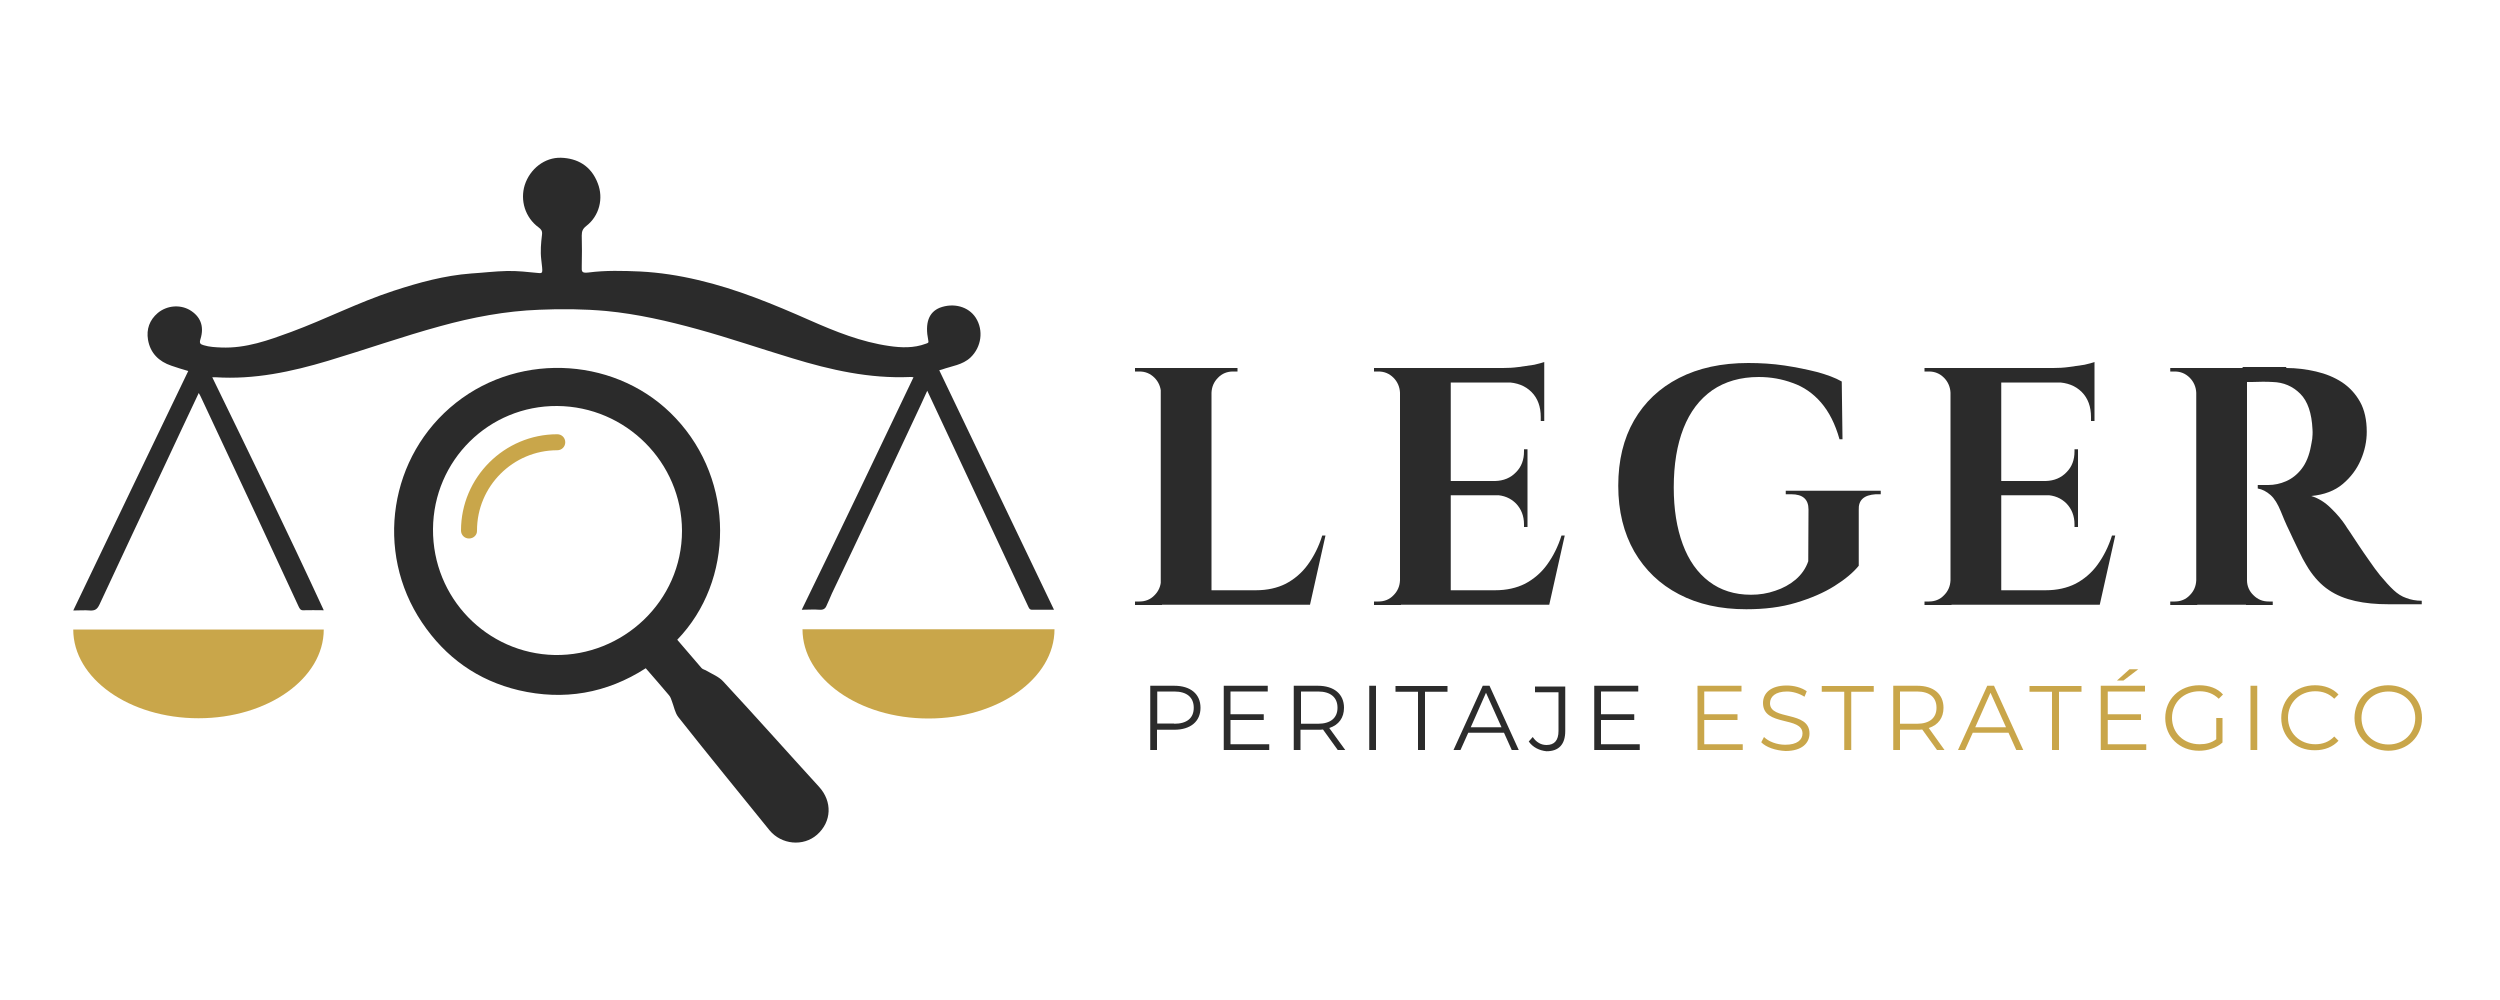 <svg xmlns="http://www.w3.org/2000/svg" xmlns:xlink="http://www.w3.org/1999/xlink" id="Capa_1" x="0px" y="0px" viewBox="0 0 1000 400" style="enable-background:new 0 0 1000 400;" xml:space="preserve"><style type="text/css">	.st0{fill:#2B2B2B;}	.st1{fill:#C9A64A;}</style><g>	<path class="st0" d="M464.8,157.1h-0.4c-0.1-2.3-1-4.4-2.6-6c-1.7-1.7-3.7-2.5-6-2.5h-1.8v-1.4h10.8V157.1z M464.8,232.1v9.9h-10.8  v-1.4h1.8c2.3,0,4.4-0.8,6-2.5c1.7-1.7,2.5-3.7,2.6-6H464.8z M484.6,147.2v94.7h-20.3v-94.7H484.6z M484.2,157.1v-9.9h10.8v1.4  c-0.1,0-0.7,0-1.8,0c-2.3,0-4.4,0.8-6,2.5c-1.7,1.7-2.5,3.7-2.6,6H484.2z M520.4,236.1l3.2,5.8h-39.4v-5.8H520.4z M530.2,214.2  l-6.2,27.7h-26.5l4.9-5.8c4.5,0,8.5-0.9,11.9-2.6c3.4-1.8,6.4-4.3,8.8-7.6c2.4-3.3,4.4-7.2,5.8-11.7H530.2z"></path>	<path class="st0" d="M560.4,157.1H560c-0.1-2.3-1-4.4-2.6-6c-1.7-1.7-3.7-2.5-6-2.5h-1.8v-1.4h10.8V157.1z M560.4,232.1v9.9h-10.8  v-1.4h1.8c2.3,0,4.4-0.8,6-2.5c1.7-1.7,2.5-3.7,2.6-6H560.4z M580.3,147.2v94.7H560v-94.7H580.3z M617.7,147.2v5.8h-37.8v-5.8  H617.7z M611,192.4v5.7h-31.1v-5.7H611z M616,236.1l3.2,5.8h-39.4v-5.8H616z M625.9,214.2l-6.2,27.7h-26.5l4.9-5.8  c4.5,0,8.5-0.9,11.9-2.6c3.4-1.8,6.4-4.3,8.8-7.6c2.4-3.3,4.4-7.2,5.8-11.7H625.9z M611,179.7v13h-12.9v-0.3  c3.3-0.1,6.1-1.2,8.3-3.5c2.2-2.2,3.2-5,3.2-8.3v-0.9H611z M611,197.8v13h-1.4v-1.1c0-3.3-1.1-6.1-3.2-8.3  c-2.2-2.2-4.9-3.3-8.3-3.4v-0.3H611z M617.7,144.8v3.9l-16.5-1.5c2,0,4.1-0.1,6.3-0.4c2.2-0.3,4.3-0.6,6.2-0.9  C615.5,145.5,616.8,145.1,617.7,144.8z M617.7,152.6v15.8h-1.4v-1.6c0-4.1-1.2-7.5-3.7-10c-2.5-2.5-5.8-3.8-10.1-3.9v-0.3H617.7z"></path>	<path class="st0" d="M743.5,204v22.3c-2.2,2.7-5.4,5.4-9.7,8.1c-4.3,2.7-9.4,4.9-15.4,6.7c-6,1.8-12.6,2.6-19.9,2.6  c-10.3,0-19.3-2-26.9-6c-7.7-4-13.6-9.7-17.9-17.1c-4.2-7.4-6.4-16.1-6.4-26.3c0-10.1,2.1-18.8,6.3-26.1c4.2-7.3,10.2-13,18-17  c7.8-4,17-6,27.7-6c5,0,9.8,0.3,14.5,1c4.7,0.7,9,1.6,13,2.6c4,1.1,7.3,2.3,9.9,3.8l0.3,23.1h-1.2c-1.7-6.1-4.2-11-7.4-14.7  c-3.2-3.7-7-6.3-11.3-7.8c-4.3-1.6-8.8-2.4-13.6-2.4c-7.3,0-13.5,1.8-18.6,5.3c-5.1,3.6-8.9,8.6-11.5,15.2  c-2.6,6.6-3.9,14.5-3.9,23.7c0,8.7,1.2,16.2,3.6,22.7c2.4,6.5,5.9,11.4,10.5,14.9c4.6,3.5,10.2,5.3,16.8,5.3c3.3,0,6.6-0.5,9.7-1.6  c3.1-1,5.8-2.5,8.2-4.5c2.3-2,4-4.4,5-7.3l0.1-20.7c0-4.1-2.3-6.1-6.9-6.1h-2.2v-1.4h38v1.4h-2C745.6,198,743.3,200,743.5,204z"></path>	<path class="st0" d="M780.6,157.1h-0.4c-0.1-2.3-1-4.4-2.6-6c-1.7-1.7-3.7-2.5-6-2.5h-1.8v-1.4h10.8V157.1z M780.6,232.1v9.9h-10.8  v-1.4h1.8c2.3,0,4.4-0.8,6-2.5c1.7-1.7,2.5-3.7,2.6-6H780.6z M800.5,147.2v94.7h-20.3v-94.7H800.5z M837.8,147.2v5.8h-37.8v-5.8  H837.8z M831.2,192.4v5.7h-31.1v-5.7H831.2z M836.2,236.1l3.2,5.8h-39.4v-5.8H836.2z M846.1,214.2l-6.2,27.7h-26.5l4.9-5.8  c4.5,0,8.5-0.9,11.9-2.6c3.4-1.8,6.4-4.3,8.8-7.6c2.4-3.3,4.4-7.2,5.8-11.7H846.1z M831.2,179.7v13h-12.9v-0.3  c3.3-0.1,6.1-1.2,8.3-3.5c2.2-2.2,3.2-5,3.2-8.3v-0.9H831.2z M831.2,197.8v13h-1.4v-1.1c0-3.3-1.1-6.1-3.2-8.3  c-2.2-2.2-4.9-3.3-8.3-3.4v-0.3H831.2z M837.8,144.8v3.9l-16.5-1.5c2,0,4.1-0.1,6.3-0.4c2.2-0.3,4.3-0.6,6.2-0.9  C835.6,145.5,837,145.1,837.8,144.8z M837.8,152.6v15.8h-1.4v-1.6c0-4.1-1.2-7.5-3.7-10c-2.5-2.5-5.8-3.8-10.1-3.9v-0.3H837.8z"></path>	<path class="st0" d="M878.9,157.1h-0.4c-0.1-2.3-1-4.4-2.6-6c-1.7-1.7-3.7-2.5-6-2.5c-0.1,0-0.4,0-0.9,0c-0.5,0-0.8,0-0.9,0v-1.4  h10.8V157.1z M878.9,232.1v9.9h-10.8v-1.4c0.1,0,0.4,0,0.9,0c0.5,0,0.8,0,0.9,0c2.3,0,4.4-0.8,6-2.5c1.7-1.7,2.5-3.7,2.6-6H878.9z   M898.8,147.2v94.7h-20.3v-94.7H898.8z M914.5,147.2c4.1,0,8,0.5,11.9,1.4c3.9,0.9,7.3,2.3,10.4,4.3c3,2,5.4,4.6,7.2,7.8  c1.8,3.2,2.7,7.3,2.7,12c0,3.8-0.8,7.6-2.4,11.3c-1.6,3.7-4,6.9-7.2,9.6c-3.2,2.7-7.4,4.3-12.6,4.8c2.9,0.9,5.5,2.5,7.9,4.9  c2.4,2.3,4.4,4.7,5.9,7c0.1,0.2,0.6,1,1.6,2.4c0.9,1.4,2.1,3.2,3.5,5.3c1.4,2.1,2.9,4.3,4.4,6.4c1.5,2.2,2.9,4.1,4.2,5.7  c2,2.4,3.8,4.4,5.4,5.9c1.6,1.5,3.3,2.6,5.1,3.2c1.8,0.7,3.9,1.1,6.2,1.1v1.4h-13.3c-4.9,0-9.3-0.4-13.3-1.3  c-4-0.9-7.5-2.3-10.6-4.4c-3.1-2.1-5.7-4.9-8-8.4c-0.7-1.1-1.5-2.5-2.4-4.1c-0.9-1.7-1.7-3.5-2.6-5.3c-0.9-1.9-1.8-3.7-2.6-5.5  c-0.9-1.8-1.6-3.4-2.2-4.8c-0.6-1.4-1.1-2.6-1.4-3.4c-1.2-2.9-2.5-5.1-4.1-6.5c-1.6-1.4-3.3-2.3-5.1-2.6v-1.4c0.3,0,0.8,0,1.6,0  c0.8,0,1.7,0,2.6,0c2.4,0,4.8-0.5,7.1-1.5c2.3-1,4.4-2.6,6.2-4.9c1.8-2.3,3.1-5.4,3.8-9.3c0.2-0.8,0.3-1.8,0.5-2.8  c0.1-1.1,0.2-2.3,0.1-3.7c-0.3-6.5-1.9-11.3-4.9-14.3c-3-3-6.7-4.6-11.1-4.7c-1.3-0.1-2.6-0.1-4.1-0.1c-1.5,0-2.8,0.1-4.1,0.1  s-2.1,0-2.5,0c0-0.1-0.1-0.6-0.3-1.6c-0.2-0.9-0.6-2.4-1-4.4H914.5z M898.4,232.1h0.4c0,2.3,0.9,4.4,2.6,6c1.7,1.7,3.7,2.5,6.1,2.5  c0.2,0,0.7,0,1.6,0v1.4h-10.7V232.1z"></path></g><g>	<path class="st0" d="M469.7,274.3c6.5,0,10.5,3.3,10.5,8.8c0,5.5-4,8.8-10.5,8.8h-6.9v8.1h-2.7v-25.7H469.7z M469.7,289.5  c5.1,0,7.8-2.3,7.8-6.4c0-4.1-2.7-6.5-7.8-6.5h-6.8v12.8H469.7z"></path>	<path class="st0" d="M492.3,297.7h15.4v2.3h-18.2v-25.7h17.6v2.3h-14.9v9.1h13.3v2.3h-13.3V297.7z"></path>	<path class="st0" d="M538.1,300h-3l-5.9-8.2c-0.7,0.1-1.3,0.1-2.1,0.1h-6.9v8.1h-2.7v-25.7h9.6c6.5,0,10.5,3.3,10.5,8.8  c0,4-2.1,6.9-5.9,8.1L538.1,300z M527.2,289.5c5.1,0,7.8-2.4,7.8-6.4c0-4.1-2.7-6.5-7.8-6.5h-6.8v12.9H527.2z"></path>	<path class="st0" d="M547.7,300v-25.7h2.7V300H547.7z"></path>	<path class="st0" d="M567.2,300v-23.3h-9v-2.3H579v2.3h-9V300H567.2z"></path>	<path class="st0" d="M604.7,300l-3.1-6.9h-14.3l-3.1,6.9h-2.8l11.7-25.7h2.7l11.7,25.7H604.7z M588.3,290.9h12.3l-6.2-13.8  L588.3,290.9z"></path>	<path class="st0" d="M611.5,296.6l1.6-1.8c1.4,2.1,3.3,3.2,5.5,3.2c3.2,0,4.8-1.9,4.8-5.6v-15.5h-9.4v-2.3h12.1v17.8  c0,5.4-2.6,8.1-7.5,8.1C615.7,300.2,613.1,298.9,611.5,296.6z"></path>	<path class="st0" d="M640.5,297.7h15.4v2.3h-18.2v-25.7h17.6v2.3h-14.9v9.1h13.3v2.3h-13.3V297.7z"></path>	<path class="st1" d="M681.7,297.7h15.4v2.3H679v-25.7h17.6v2.3h-14.9v9.1h13.3v2.3h-13.3V297.7z"></path>	<path class="st1" d="M704.5,296.9l1.1-2.1c1.8,1.8,5.1,3.1,8.5,3.1c4.8,0,6.9-2,6.9-4.5c0-7-15.8-2.7-15.8-12.2c0-3.8,2.9-7,9.5-7  c2.9,0,5.9,0.8,8,2.3l-0.9,2.2c-2.2-1.4-4.8-2.1-7-2.1c-4.7,0-6.8,2.1-6.8,4.7c0,7,15.8,2.8,15.8,12.1c0,3.8-3,7-9.6,7  C710.2,300.2,706.4,298.9,704.5,296.9z"></path>	<path class="st1" d="M737.7,300v-23.3h-9v-2.3h20.8v2.3h-9V300H737.7z"></path>	<path class="st1" d="M777.8,300h-3l-5.9-8.2c-0.7,0.1-1.3,0.1-2.1,0.1H760v8.1h-2.7v-25.7h9.6c6.5,0,10.5,3.3,10.5,8.8  c0,4-2.1,6.9-5.9,8.1L777.8,300z M766.8,289.5c5.1,0,7.8-2.4,7.8-6.4c0-4.1-2.7-6.5-7.8-6.5H760v12.9H766.8z"></path>	<path class="st1" d="M806.5,300l-3.1-6.9h-14.3L786,300h-2.8l11.7-25.7h2.7l11.7,25.7H806.5z M790.1,290.9h12.3l-6.2-13.8  L790.1,290.9z"></path>	<path class="st1" d="M820.8,300v-23.3h-9v-2.3h20.8v2.3h-9V300H820.8z"></path>	<path class="st1" d="M843.1,297.7h15.4v2.3h-18.2v-25.7H858v2.3h-14.9v9.1h13.3v2.3h-13.3V297.7z M855.3,267.7l-5.9,4.5h-2.6l5-4.5  H855.3z"></path>	<path class="st1" d="M886.4,287.2h2.6v9.8c-2.4,2.2-5.9,3.3-9.4,3.3c-7.8,0-13.5-5.5-13.5-13.1c0-7.5,5.7-13.1,13.6-13.1  c3.9,0,7.3,1.2,9.5,3.7l-1.7,1.7c-2.2-2.1-4.7-3-7.7-3c-6.3,0-11,4.5-11,10.6c0,6.1,4.7,10.6,11,10.6c2.5,0,4.7-0.5,6.7-2V287.2z"></path>	<path class="st1" d="M900.2,300v-25.7h2.7V300H900.2z"></path>	<path class="st1" d="M912.5,287.2c0-7.5,5.7-13.1,13.5-13.1c3.7,0,7.1,1.2,9.4,3.7l-1.7,1.7c-2.1-2.1-4.7-3-7.6-3  c-6.2,0-10.9,4.5-10.9,10.6c0,6.1,4.7,10.6,10.9,10.6c2.9,0,5.5-0.9,7.6-3.1l1.7,1.7c-2.3,2.5-5.6,3.8-9.4,3.8  C918.2,300.2,912.5,294.7,912.5,287.2z"></path>	<path class="st1" d="M941.8,287.2c0-7.5,5.7-13.1,13.5-13.1c7.7,0,13.5,5.5,13.5,13.1c0,7.5-5.8,13.1-13.5,13.1  C947.6,300.2,941.8,294.6,941.8,287.2z M966.1,287.2c0-6.1-4.6-10.6-10.7-10.6c-6.2,0-10.8,4.5-10.8,10.6c0,6.1,4.6,10.6,10.8,10.6  C961.5,297.8,966.1,293.3,966.1,287.2z"></path></g><g>	<path class="st1" d="M129.5,251.8c0,19.6-22.4,35.5-50.1,35.5s-50.1-15.9-50.1-35.5"></path></g><g>	<g>		<path class="st0" d="M365.4,150.9c-0.6-0.1-0.9-0.1-1.3-0.1c-16.3,0.7-31.8-2.8-47.2-7.5c-12.6-3.8-25.1-8.1-37.8-11.6   c-12-3.3-24.1-6.1-36.6-7.3c-8.9-0.8-17.9-0.9-26.8-0.5c-13.5,0.5-26.7,3-39.7,6.6c-15,4.1-29.7,9.3-44.7,13.8   c-14.7,4.4-29.6,7.6-45.1,6.6c-0.3,0-0.7,0-1.3,0c15.1,31,30.1,61.8,44.6,93.2c-3,0-5.6-0.1-8.1,0c-1.3,0.1-1.6-0.8-2-1.6   c-5.6-12.1-11.2-24.1-16.8-36.2c-7.4-15.8-14.8-31.6-22.2-47.4c-0.2-0.5-0.5-1-0.9-1.7c-4.5,9.6-9,19-13.4,28.5   c-8.8,18.7-17.6,37.4-26.3,56.1c-0.9,1.9-1.8,2.5-3.8,2.4c-2.1-0.2-4.2,0-6.7,0c15.3-32,30.6-63.8,46-95.8   c-2.3-0.7-4.5-1.3-6.7-2.1c-5.1-1.7-8.5-5.1-9.4-10.4c-0.7-4.2,0.6-7.9,3.9-10.7c3.6-3,8.8-3.5,12.8-1.2c4.2,2.5,5.9,6.4,4.3,11.6   c-0.6,1.8,0,2.1,1.3,2.5c2.3,0.7,4.7,0.8,7,0.9c9.9,0.4,18.9-2.9,27.9-6.2c13.8-5.1,27-11.9,41.1-16.5c10.1-3.3,20.3-6.1,30.9-6.9   c4.8-0.3,9.6-0.9,14.4-1c4.2-0.1,8.4,0.4,12.5,0.8c2,0.2,1.8,0,1.2-5.4c-0.4-3.3-0.1-6.6,0.3-9.9c0.2-1.6-0.4-2.2-1.3-2.9   c-5.5-4-7.5-10.9-5.6-17c2.1-6.5,8-11.1,14.5-10.9c6.4,0.2,12,3.1,14.7,10.2c2.4,6.1,0.6,13.1-4.6,17.1c-1.4,1.1-1.8,2.1-1.8,3.8   c0.1,4.1,0.1,8.2,0,12.3c-0.1,2.2,0,2.8,2.7,2.5c6.9-0.9,13.8-0.7,20.7-0.4c7.8,0.4,15.5,1.6,23.1,3.4   c15.5,3.6,30.2,9.7,44.7,16.1c10.2,4.5,20.6,8.7,31.8,10.3c4.8,0.7,9.8,0.9,14.6-0.9c0.8-0.3,1.3-0.3,1-1.4   c-1.4-6.9,0.2-11.2,4.6-13c5.5-2.1,11.5-0.5,14.4,4c3.2,5,2.3,11.7-2.1,15.9c-3.2,3-7.5,3.4-11.4,4.8c-0.3,0.1-0.7,0.2-1.1,0.3   c15.3,31.9,30.5,63.6,45.9,95.8c-3.1,0-6,0-8.8,0c-1.1,0-1.3-0.9-1.7-1.7c-7-15-14.1-30.1-21.1-45.1   c-6.3-13.4-12.5-26.8-19.1-40.8c-1.8,3.9-3.3,7.3-4.9,10.6c-11,23.5-22,47-33.2,70.4c-0.8,1.7-1.4,3.4-2.2,5   c-0.5,1.2-1.3,1.7-2.8,1.6c-2.2-0.2-4.4,0-7.1,0C335.9,212.8,350.6,181.9,365.4,150.9z"></path>	</g>	<g>		<path class="st1" d="M421.8,251.7c0,19.7-22.6,35.7-50.4,35.7c-27.9,0-50.4-16-50.4-35.7"></path>	</g>	<g>		<path class="st0" d="M270.9,255.9c3.3,3.9,6.5,7.6,9.7,11.3c0.5,0.6,1.5,0.7,2.2,1.2c2.2,1.3,4.8,2.3,6.5,4.2   c12.9,13.9,25.5,28.1,38.3,42.1c5.4,5.9,5.1,14-0.8,19.2c-5.5,4.8-14.2,4-19-1.8c-12.2-15.1-24.5-30.1-36.5-45.3   c-1.3-1.7-1.7-4.1-2.5-6.2c-0.3-0.9-0.6-1.8-1.2-2.5c-3-3.6-6.2-7.2-9.3-10.8c-15.7,10.1-32.8,13-50.8,8.8   c-16.4-3.9-29.3-13.1-38.7-27.1c-19.1-28.4-13.1-66.8,13.6-87.9c26.3-20.8,65.3-18,87.9,6.2C294,192.5,293.7,232.3,270.9,255.9z    M222.9,162.4c-27.3-0.2-49.5,21.7-49.7,49.2c-0.2,27.6,21.6,49.8,48.6,50.4c27.2,0.5,51-21.4,51-49.7   C272.7,185,250.4,162.6,222.9,162.4z"></path>	</g>	<g>		<g>			<path class="st1" d="M187.6,215.4c-1.8,0-3.2-1.4-3.2-3.2c0-21.2,17.3-38.5,38.5-38.5c1.8,0,3.2,1.4,3.2,3.2    c0,1.8-1.4,3.2-3.2,3.2c-17.7,0-32.1,14.4-32.1,32.1C190.9,214,189.4,215.4,187.6,215.4z"></path>		</g>	</g></g></svg>